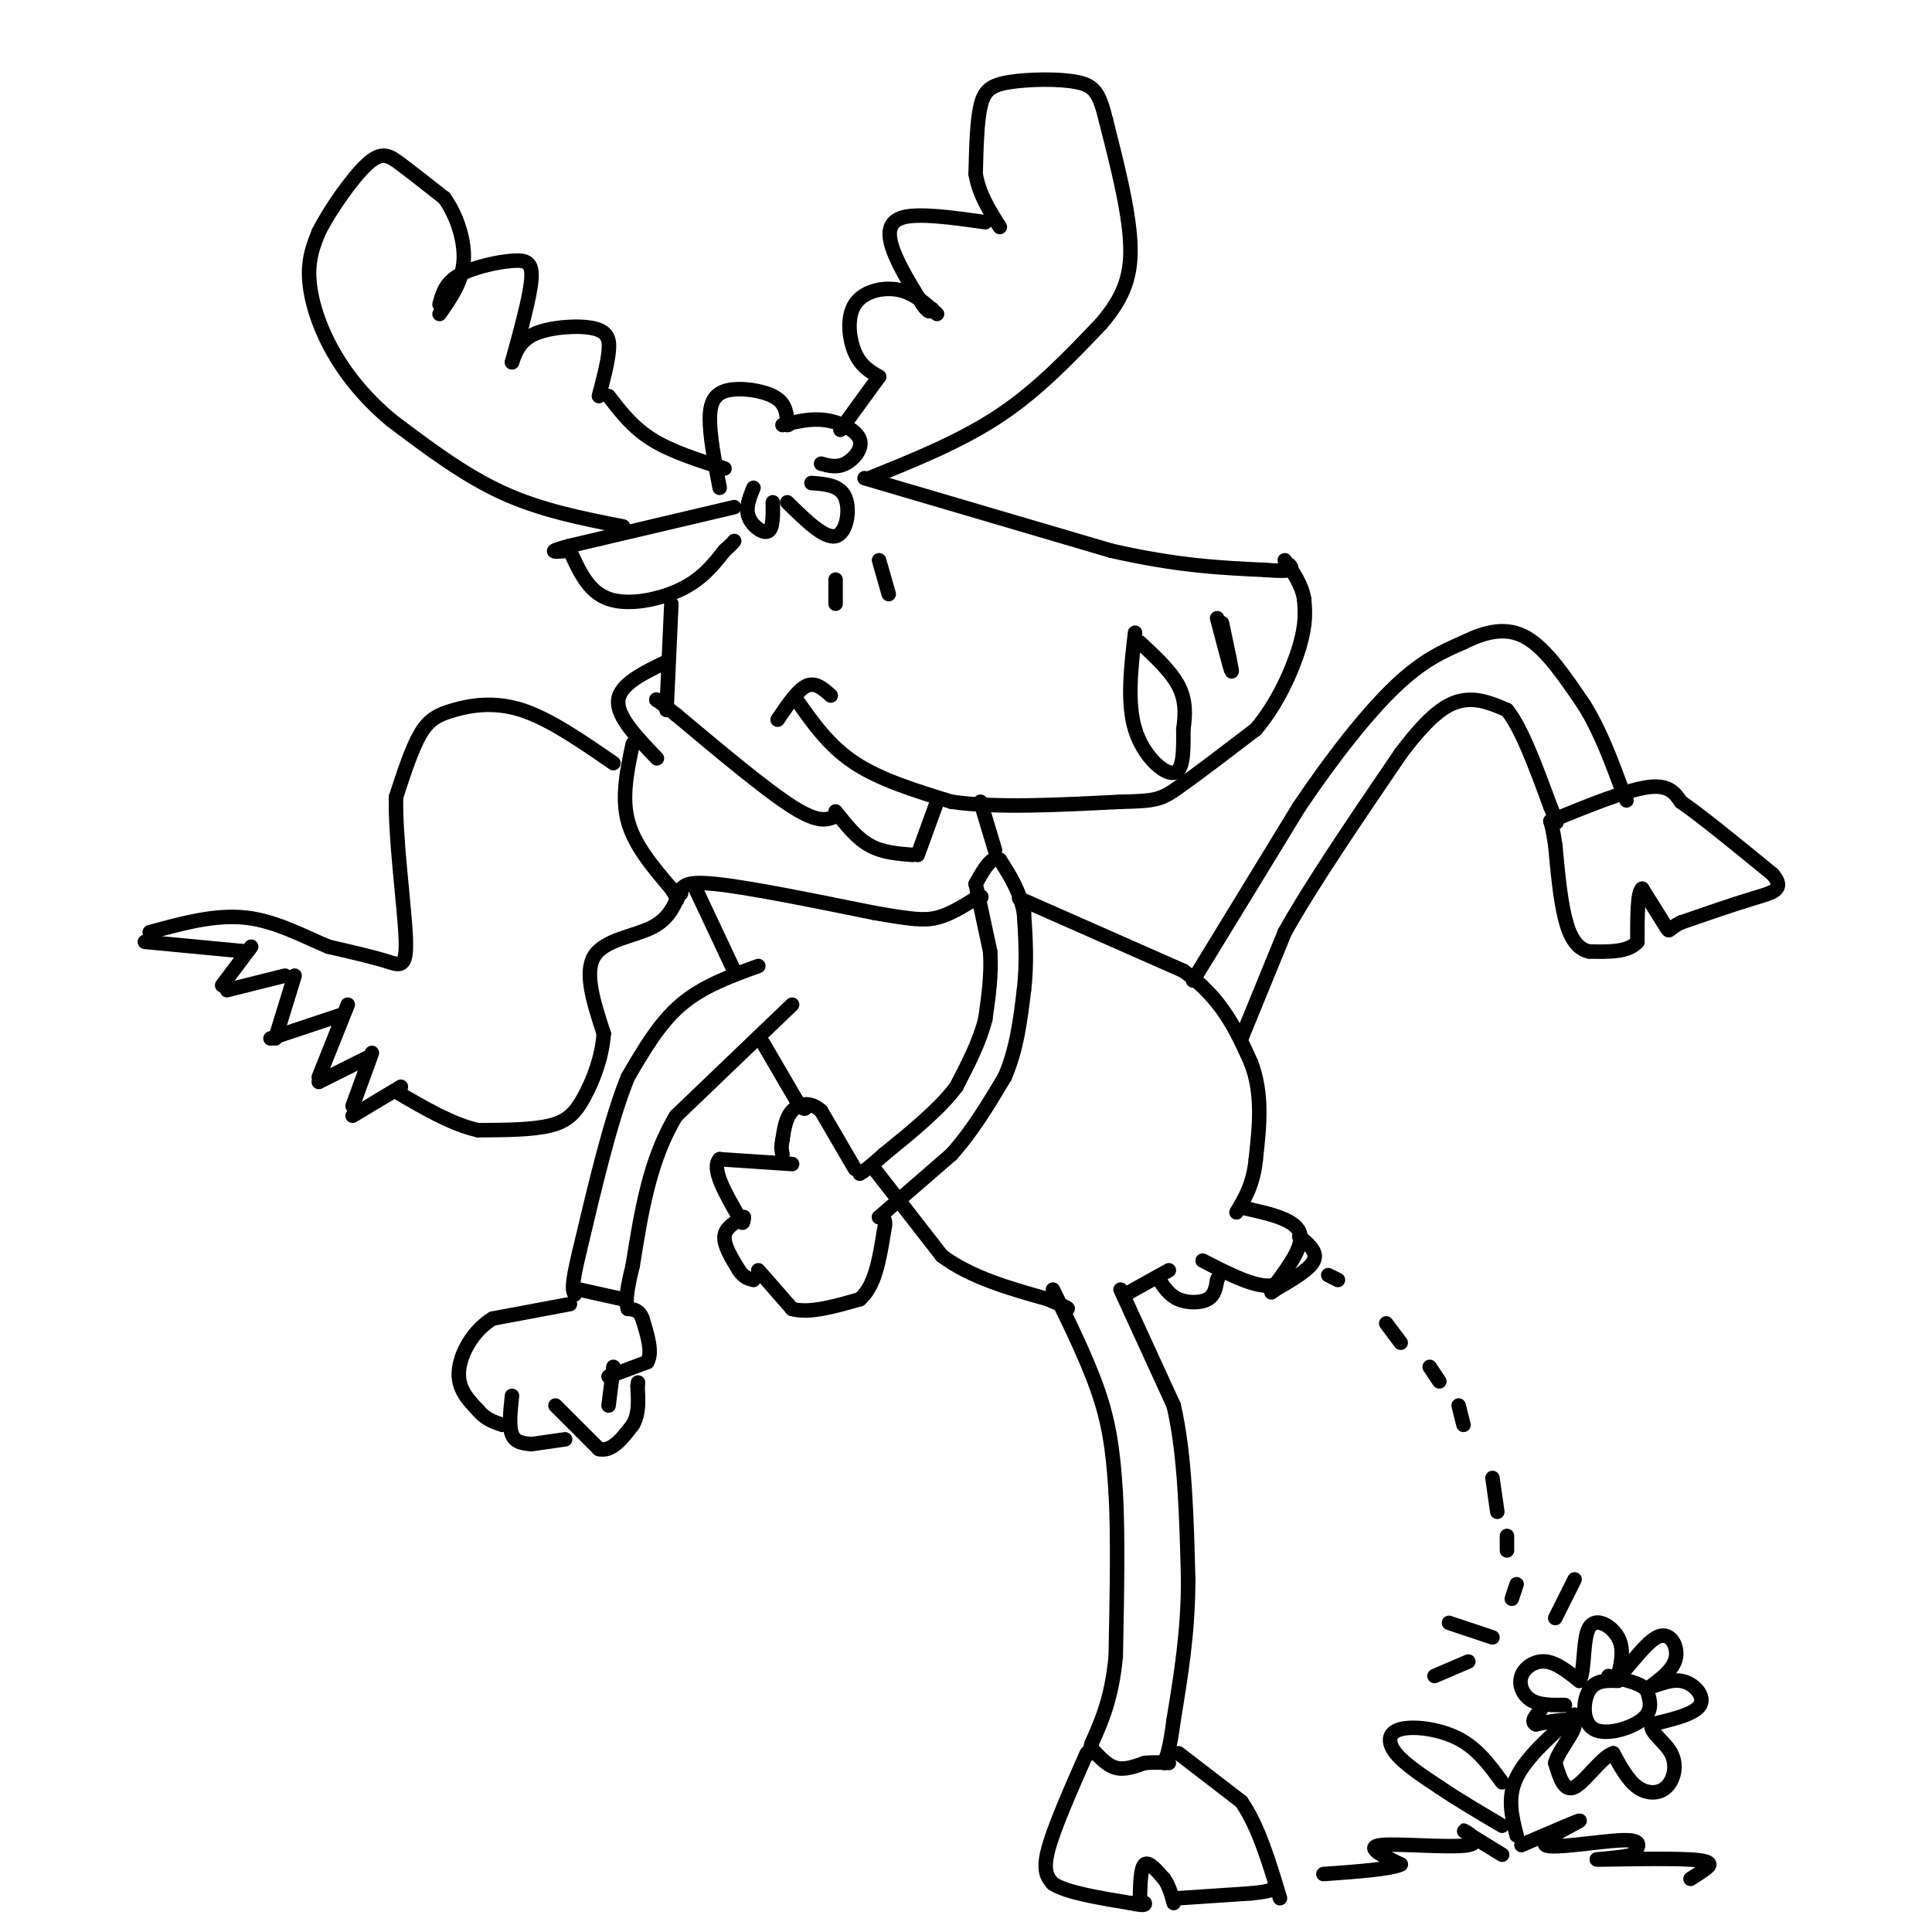 <svg viewBox='0 0 400 400' version='1.1' xmlns='http://www.w3.org/2000/svg' xmlns:xlink='http://www.w3.org/1999/xlink'><g fill='none' stroke='#000000' stroke-width='3' stroke-linecap='round' stroke-linejoin='round'><path d='M144,184c0.000,0.000 8.000,17.000 8,17'/><path d='M157,200c-5.750,2.083 -11.500,4.167 -16,8c-4.500,3.833 -7.750,9.417 -11,15'/><path d='M130,223c-3.500,8.500 -6.750,22.250 -10,36'/><path d='M120,259c-1.833,7.500 -1.417,8.250 -1,9'/><path d='M164,208c0.000,0.000 -24.000,23.000 -24,23'/><path d='M140,231c-5.500,9.000 -7.250,20.000 -9,31'/><path d='M131,262c-1.667,6.667 -1.333,7.833 -1,9'/><path d='M118,270c0.000,0.000 -16.000,3.000 -16,3'/><path d='M102,273c-4.222,2.556 -6.778,7.444 -7,11c-0.222,3.556 1.889,5.778 4,8'/><path d='M99,292c1.500,1.833 3.250,2.417 5,3'/><path d='M106,289c-0.333,3.167 -0.667,6.333 0,8c0.667,1.667 2.333,1.833 4,2'/><path d='M110,299c0.000,0.000 7.000,-1.000 7,-1'/><path d='M115,291c0.000,0.000 9.000,9.000 9,9'/><path d='M124,300c2.667,0.667 4.833,-2.167 7,-5'/><path d='M131,295c1.333,-2.167 1.167,-5.083 1,-8'/><path d='M132,287c0.167,-1.333 0.083,-0.667 0,0'/><path d='M127,283c0.000,0.000 -1.000,8.000 -1,8'/><path d='M126,285c0.000,0.000 8.000,-3.000 8,-3'/><path d='M134,282c1.167,-2.000 0.083,-5.500 -1,-9'/><path d='M133,273c-0.667,-1.833 -1.833,-1.917 -3,-2'/><path d='M120,267c0.000,0.000 9.000,2.000 9,2'/><path d='M158,216c0.000,0.000 7.000,12.000 7,12'/><path d='M165,228c1.500,2.167 1.750,1.583 2,1'/><path d='M202,183c0.000,0.000 3.000,14.000 3,14'/><path d='M205,197c0.333,4.667 -0.333,9.333 -1,14'/><path d='M204,211c-1.167,4.667 -3.583,9.333 -6,14'/><path d='M198,225c-3.500,4.667 -9.250,9.333 -15,14'/><path d='M183,239c-3.333,3.000 -4.167,3.500 -5,4'/><path d='M177,242c0.000,0.000 -7.000,-12.000 -7,-12'/><path d='M170,230c-2.333,-2.133 -4.667,-1.467 -6,0c-1.333,1.467 -1.667,3.733 -2,6'/><path d='M162,236c-0.333,1.500 -0.167,2.250 0,3'/><path d='M164,241c0.000,0.000 -15.000,-1.000 -15,-1'/><path d='M149,240c-1.833,1.833 1.083,6.917 4,12'/><path d='M153,252c0.833,2.000 0.917,1.000 1,0'/><path d='M154,252c-1.917,1.083 -3.833,2.167 -4,4c-0.167,1.833 1.417,4.417 3,7'/><path d='M153,263c1.000,1.500 2.000,1.750 3,2'/><path d='M157,263c0.000,0.000 7.000,8.000 7,8'/><path d='M164,271c3.500,1.000 8.750,-0.500 14,-2'/><path d='M178,269c3.167,-2.667 4.083,-8.333 5,-14'/><path d='M183,255c0.667,-2.833 -0.167,-2.917 -1,-3'/><path d='M182,252c0.000,0.000 15.000,-13.000 15,-13'/><path d='M197,239c4.333,-4.833 7.667,-10.417 11,-16'/><path d='M208,223c2.500,-5.667 3.250,-11.833 4,-18'/><path d='M212,205c0.667,-5.667 0.333,-10.833 0,-16'/><path d='M212,189c-0.833,-4.500 -2.917,-7.750 -5,-11'/><path d='M207,178c-1.667,-1.000 -3.333,2.000 -5,5'/><path d='M181,242c0.000,0.000 14.000,18.000 14,18'/><path d='M195,260c6.000,4.500 14.000,6.750 22,9'/><path d='M217,269c4.333,1.833 4.167,1.917 4,2'/><path d='M218,267c3.917,8.000 7.833,16.000 10,23c2.167,7.000 2.583,13.000 3,19'/><path d='M231,309c0.500,8.833 0.250,21.417 0,34'/><path d='M231,343c-0.833,8.667 -2.917,13.333 -5,18'/><path d='M226,361c-0.833,3.167 -0.417,2.083 0,1'/><path d='M232,267c0.000,0.000 11.000,24.000 11,24'/><path d='M243,291c2.333,10.000 2.667,23.000 3,36'/><path d='M246,327c0.000,10.833 -1.500,19.917 -3,29'/><path d='M243,356c-0.833,6.333 -1.417,7.667 -2,9'/><path d='M226,362c1.583,1.750 3.167,3.500 5,4c1.833,0.500 3.917,-0.250 6,-1'/><path d='M237,365c1.833,-0.167 3.417,-0.083 5,0'/><path d='M225,363c-3.417,7.750 -6.833,15.500 -8,20c-1.167,4.500 -0.083,5.750 1,7'/><path d='M218,390c2.833,1.833 9.417,2.917 16,4'/><path d='M234,394c3.167,0.667 3.083,0.333 3,0'/><path d='M236,393c0.083,-3.167 0.167,-6.333 1,-7c0.833,-0.667 2.417,1.167 4,3'/><path d='M241,389c1.000,1.333 1.500,3.167 2,5'/><path d='M244,393c0.000,0.000 15.000,-1.000 15,-1'/><path d='M259,392c3.333,-0.333 4.167,-0.667 5,-1'/><path d='M244,363c0.000,0.000 13.000,10.000 13,10'/><path d='M257,373c3.500,5.000 5.750,12.500 8,20'/><path d='M211,186c0.000,0.000 34.000,15.000 34,15'/><path d='M245,201c8.000,5.667 11.000,12.333 14,19'/><path d='M259,220c2.500,6.500 1.750,13.250 1,20'/><path d='M260,240c-0.500,5.167 -2.250,8.083 -4,11'/><path d='M257,215c0.000,0.000 9.000,-22.000 9,-22'/><path d='M266,193c5.500,-9.833 14.750,-23.417 24,-37'/><path d='M290,156c6.222,-8.289 9.778,-10.511 13,-11c3.222,-0.489 6.111,0.756 9,2'/><path d='M312,147c3.000,3.667 6.000,11.833 9,20'/><path d='M321,167c1.667,3.833 1.333,3.417 1,3'/><path d='M247,203c0.000,0.000 22.000,-36.000 22,-36'/><path d='M269,167c7.244,-10.756 14.356,-19.644 20,-25c5.644,-5.356 9.822,-7.178 14,-9'/><path d='M303,133c4.533,-2.244 8.867,-3.356 13,-1c4.133,2.356 8.067,8.178 12,14'/><path d='M328,146c3.333,5.333 5.667,11.667 8,18'/><path d='M336,164c1.333,3.000 0.667,1.500 0,0'/><path d='M321,170c7.750,-3.167 15.500,-6.333 20,-7c4.500,-0.667 5.750,1.167 7,3'/><path d='M348,166c4.333,3.000 11.667,9.000 19,15'/><path d='M367,181c2.733,3.222 0.067,3.778 -4,5c-4.067,1.222 -9.533,3.111 -15,5'/><path d='M348,191c-2.778,1.356 -2.222,2.244 -3,1c-0.778,-1.244 -2.889,-4.622 -5,-8'/><path d='M340,184c-1.000,0.500 -1.000,5.750 -1,11'/><path d='M339,195c-1.833,2.167 -5.917,2.083 -10,2'/><path d='M329,197c-2.578,-0.578 -4.022,-3.022 -5,-7c-0.978,-3.978 -1.489,-9.489 -2,-15'/><path d='M322,175c-0.500,-3.333 -0.750,-4.167 -1,-5'/><path d='M173,168c2.167,2.750 4.333,5.500 7,7c2.667,1.500 5.833,1.750 9,2'/><path d='M190,177c0.000,0.000 4.000,-11.000 4,-11'/><path d='M165,145c3.333,4.750 6.667,9.500 12,13c5.333,3.500 12.667,5.750 20,8'/><path d='M197,166c9.167,1.333 22.083,0.667 35,0'/><path d='M232,166c7.400,-0.133 8.400,-0.467 12,-3c3.600,-2.533 9.800,-7.267 16,-12'/><path d='M260,151c4.444,-5.200 7.556,-12.200 9,-17c1.444,-4.800 1.222,-7.400 1,-10'/><path d='M270,124c-0.500,-3.000 -2.250,-5.500 -4,-8'/><path d='M179,99c0.000,0.000 51.000,15.000 51,15'/><path d='M230,114c13.833,3.167 22.917,3.583 32,4'/><path d='M262,118c6.167,0.500 5.583,-0.250 5,-1'/><path d='M235,131c-0.844,7.244 -1.689,14.489 0,20c1.689,5.511 5.911,9.289 8,9c2.089,-0.289 2.044,-4.644 2,-9'/><path d='M245,151c0.444,-3.000 0.556,-6.000 -1,-9c-1.556,-3.000 -4.778,-6.000 -8,-9'/><path d='M252,128c1.417,5.417 2.833,10.833 3,11c0.167,0.167 -0.917,-4.917 -2,-10'/><path d='M173,120c0.000,0.000 0.000,5.000 0,5'/><path d='M182,116c0.000,0.000 2.000,7.000 2,7'/><path d='M152,105c0.000,0.000 -34.000,8.000 -34,8'/><path d='M118,113c-5.667,1.500 -2.833,1.250 0,1'/><path d='M118,114c1.911,4.267 3.822,8.533 8,10c4.178,1.467 10.622,0.133 15,-2c4.378,-2.133 6.689,-5.067 9,-8'/><path d='M150,114c1.833,-1.667 1.917,-1.833 2,-2'/><path d='M139,125c0.000,0.000 -1.000,22.000 -1,22'/><path d='M149,101c-0.905,-4.702 -1.810,-9.405 -2,-13c-0.190,-3.595 0.333,-6.083 3,-7c2.667,-0.917 7.476,-0.262 10,1c2.524,1.262 2.762,3.131 3,5'/><path d='M163,87c0.500,1.000 0.250,1.000 0,1'/><path d='M162,88c2.952,-0.726 5.905,-1.452 9,-1c3.095,0.452 6.333,2.083 7,4c0.667,1.917 -1.238,4.119 -3,5c-1.762,0.881 -3.381,0.440 -5,0'/><path d='M168,100c2.956,0.222 5.911,0.444 7,3c1.089,2.556 0.311,7.444 -2,8c-2.311,0.556 -6.156,-3.222 -10,-7'/><path d='M160,104c0.044,2.733 0.089,5.467 -1,6c-1.089,0.533 -3.311,-1.133 -4,-3c-0.689,-1.867 0.156,-3.933 1,-6'/><path d='M180,99c9.500,-3.833 19.000,-7.667 27,-13c8.000,-5.333 14.500,-12.167 21,-19'/><path d='M228,67c4.822,-5.622 6.378,-10.178 6,-17c-0.378,-6.822 -2.689,-15.911 -5,-25'/><path d='M229,25c-1.376,-5.644 -2.317,-7.255 -6,-8c-3.683,-0.745 -10.107,-0.624 -14,0c-3.893,0.624 -5.255,1.750 -6,5c-0.745,3.250 -0.872,8.625 -1,14'/><path d='M202,36c0.667,4.167 2.833,7.583 5,11'/><path d='M204,46c-6.822,-0.956 -13.644,-1.911 -17,-1c-3.356,0.911 -3.244,3.689 -2,7c1.244,3.311 3.622,7.156 6,11'/><path d='M191,63c1.333,2.000 1.667,1.500 2,1'/><path d='M194,65c-2.393,-2.185 -4.786,-4.369 -8,-5c-3.214,-0.631 -7.250,0.292 -9,3c-1.750,2.708 -1.214,7.202 0,10c1.214,2.798 3.107,3.899 5,5'/><path d='M182,78c0.000,0.000 -8.000,11.000 -8,11'/><path d='M129,109c-8.500,-1.667 -17.000,-3.333 -25,-7c-8.000,-3.667 -15.500,-9.333 -23,-15'/><path d='M81,87c-6.238,-5.214 -10.333,-10.750 -13,-16c-2.667,-5.250 -3.905,-10.214 -4,-14c-0.095,-3.786 0.952,-6.393 2,-9'/><path d='M66,48c2.262,-4.476 6.917,-11.167 10,-14c3.083,-2.833 4.595,-1.810 7,0c2.405,1.810 5.702,4.405 9,7'/><path d='M92,41c2.511,3.489 4.289,8.711 4,13c-0.289,4.289 -2.644,7.644 -5,11'/><path d='M91,63c0.589,-2.179 1.179,-4.357 4,-6c2.821,-1.643 7.875,-2.750 11,-3c3.125,-0.250 4.321,0.357 4,4c-0.321,3.643 -2.161,10.321 -4,17'/><path d='M106,75c0.857,-2.327 1.714,-4.655 5,-6c3.286,-1.345 9.000,-1.708 12,-1c3.000,0.708 3.286,2.488 3,5c-0.286,2.512 -1.143,5.756 -2,9'/><path d='M126,82c2.500,3.250 5.000,6.500 9,9c4.000,2.500 9.500,4.250 15,6'/><path d='M173,169c-1.750,0.750 -3.500,1.500 -9,-2c-5.500,-3.500 -14.750,-11.250 -24,-19'/><path d='M140,148c-4.667,-3.667 -4.333,-3.333 -4,-3'/><path d='M138,137c-4.833,2.333 -9.667,4.667 -10,8c-0.333,3.333 3.833,7.667 8,12'/><path d='M131,154c-1.167,5.500 -2.333,11.000 -1,16c1.333,5.000 5.167,9.500 9,14'/><path d='M139,184c1.667,2.667 1.333,2.333 1,2'/><path d='M141,185c0.167,-1.333 0.333,-2.667 7,-2c6.667,0.667 19.833,3.333 33,6'/><path d='M181,189c7.667,1.333 10.333,1.667 13,1c2.667,-0.667 5.333,-2.333 8,-4'/><path d='M202,186c1.500,-0.667 1.250,-0.333 1,0'/><path d='M203,166c0.000,0.000 3.000,10.000 3,10'/><path d='M172,144c-1.583,-1.417 -3.167,-2.833 -5,-2c-1.833,0.833 -3.917,3.917 -6,7'/><path d='M127,158c-6.625,-4.577 -13.250,-9.155 -19,-11c-5.750,-1.845 -10.625,-0.958 -14,0c-3.375,0.958 -5.250,1.988 -7,5c-1.750,3.012 -3.375,8.006 -5,13'/><path d='M82,165c-0.226,8.238 1.708,22.333 2,29c0.292,6.667 -1.060,5.905 -4,5c-2.940,-0.905 -7.470,-1.952 -12,-3'/><path d='M68,196c-4.756,-1.933 -10.644,-5.267 -17,-6c-6.356,-0.733 -13.178,1.133 -20,3'/><path d='M141,184c-1.156,3.067 -2.311,6.133 -6,8c-3.689,1.867 -9.911,2.533 -12,6c-2.089,3.467 -0.044,9.733 2,16'/><path d='M125,214c-0.357,5.071 -2.250,9.750 -4,13c-1.750,3.250 -3.357,5.071 -7,6c-3.643,0.929 -9.321,0.964 -15,1'/><path d='M99,234c-5.333,-1.167 -11.167,-4.583 -17,-8'/><path d='M83,225c0.000,0.000 -10.000,6.000 -10,6'/><path d='M73,229c0.000,0.000 4.000,-11.000 4,-11'/><path d='M76,219c0.000,0.000 -10.000,5.000 -10,5'/><path d='M66,223c0.000,0.000 6.000,-15.000 6,-15'/><path d='M71,210c0.000,0.000 -15.000,5.000 -15,5'/><path d='M57,215c0.000,0.000 4.000,-13.000 4,-13'/><path d='M59,202c0.000,0.000 -12.000,3.000 -12,3'/><path d='M46,204c0.000,0.000 6.000,-8.000 6,-8'/><path d='M51,197c0.000,0.000 -21.000,-2.000 -21,-2'/><path d='M257,250c5.417,1.167 10.833,2.333 12,5c1.167,2.667 -1.917,6.833 -5,11'/><path d='M264,266c-3.333,1.000 -9.167,-2.000 -15,-5'/><path d='M240,265c1.067,1.600 2.133,3.200 4,4c1.867,0.800 4.533,0.800 6,0c1.467,-0.800 1.733,-2.400 2,-4'/><path d='M252,265c0.333,-0.667 0.167,-0.333 0,0'/><path d='M233,268c0.000,0.000 9.000,-5.000 9,-5'/><path d='M275,264c0.000,0.000 2.000,1.000 2,1'/><path d='M287,274c0.000,0.000 3.000,4.000 3,4'/><path d='M296,283c0.000,0.000 2.000,3.000 2,3'/><path d='M302,291c0.000,0.000 1.000,4.000 1,4'/><path d='M309,306c0.000,0.000 1.000,7.000 1,7'/><path d='M312,318c0.000,0.000 0.000,3.000 0,3'/><path d='M314,380c-1.000,-3.917 -2.000,-7.833 0,-12c2.000,-4.167 7.000,-8.583 12,-13'/><path d='M335,348c-2.357,-0.083 -4.714,-0.167 -6,2c-1.286,2.167 -1.500,6.583 1,8c2.500,1.417 7.714,-0.167 10,-2c2.286,-1.833 1.643,-3.917 1,-6'/><path d='M341,350c-1.167,-1.500 -4.583,-2.250 -8,-3'/><path d='M324,353c-2.625,0.030 -5.250,0.060 -7,-1c-1.750,-1.060 -2.625,-3.208 -2,-5c0.625,-1.792 2.750,-3.226 5,-3c2.250,0.226 4.625,2.113 7,4'/><path d='M327,348c1.179,-1.893 0.625,-8.625 2,-11c1.375,-2.375 4.679,-0.393 6,2c1.321,2.393 0.661,5.196 0,8'/><path d='M335,347c1.512,-0.738 5.292,-6.583 8,-8c2.708,-1.417 4.345,1.595 4,4c-0.345,2.405 -2.673,4.202 -5,6'/><path d='M342,349c0.226,0.452 3.292,-1.417 6,-1c2.708,0.417 5.060,3.119 4,5c-1.060,1.881 -5.530,2.940 -10,4'/><path d='M342,357c-0.660,1.576 2.689,3.515 4,6c1.311,2.485 0.584,5.515 -1,7c-1.584,1.485 -4.024,1.424 -6,0c-1.976,-1.424 -3.488,-4.212 -5,-7'/><path d='M334,363c-2.378,0.689 -5.822,5.911 -8,7c-2.178,1.089 -3.089,-1.956 -4,-5'/><path d='M322,365c0.622,-2.556 4.178,-6.444 4,-8c-0.178,-1.556 -4.089,-0.778 -8,0'/><path d='M318,357c-1.167,-0.500 -0.083,-1.750 1,-3'/><path d='M311,369c-2.530,-3.470 -5.060,-6.940 -9,-9c-3.940,-2.060 -9.292,-2.708 -12,-2c-2.708,0.708 -2.774,2.774 -1,5c1.774,2.226 5.387,4.613 9,7'/><path d='M298,370c3.667,2.500 8.333,5.250 13,8'/><path d='M311,384c-4.054,-2.476 -8.107,-4.952 -8,-5c0.107,-0.048 4.375,2.333 1,3c-3.375,0.667 -14.393,-0.381 -18,0c-3.607,0.381 0.196,2.190 4,4'/><path d='M290,386c-2.000,1.000 -9.000,1.500 -16,2'/><path d='M315,382c6.327,-2.726 12.655,-5.452 12,-5c-0.655,0.452 -8.292,4.083 -7,5c1.292,0.917 11.512,-0.881 16,-1c4.488,-0.119 3.244,1.440 2,3'/><path d='M338,384c-2.370,0.716 -9.295,1.006 -7,1c2.295,-0.006 13.810,-0.309 19,0c5.190,0.309 4.054,1.231 3,2c-1.054,0.769 -2.027,1.384 -3,2'/><path d='M309,339c0.000,0.000 -9.000,-3.000 -9,-3'/><path d='M322,335c0.000,0.000 4.000,-8.000 4,-8'/><path d='M304,344c0.000,0.000 -7.000,3.000 -7,3'/><path d='M314,328c0.000,0.000 -1.000,3.000 -1,3'/><path d='M269,256c1.917,1.583 3.833,3.167 3,5c-0.833,1.833 -4.417,3.917 -8,6'/><path d='M264,267c-1.333,1.000 -0.667,0.500 0,0'/></g>
</svg>
